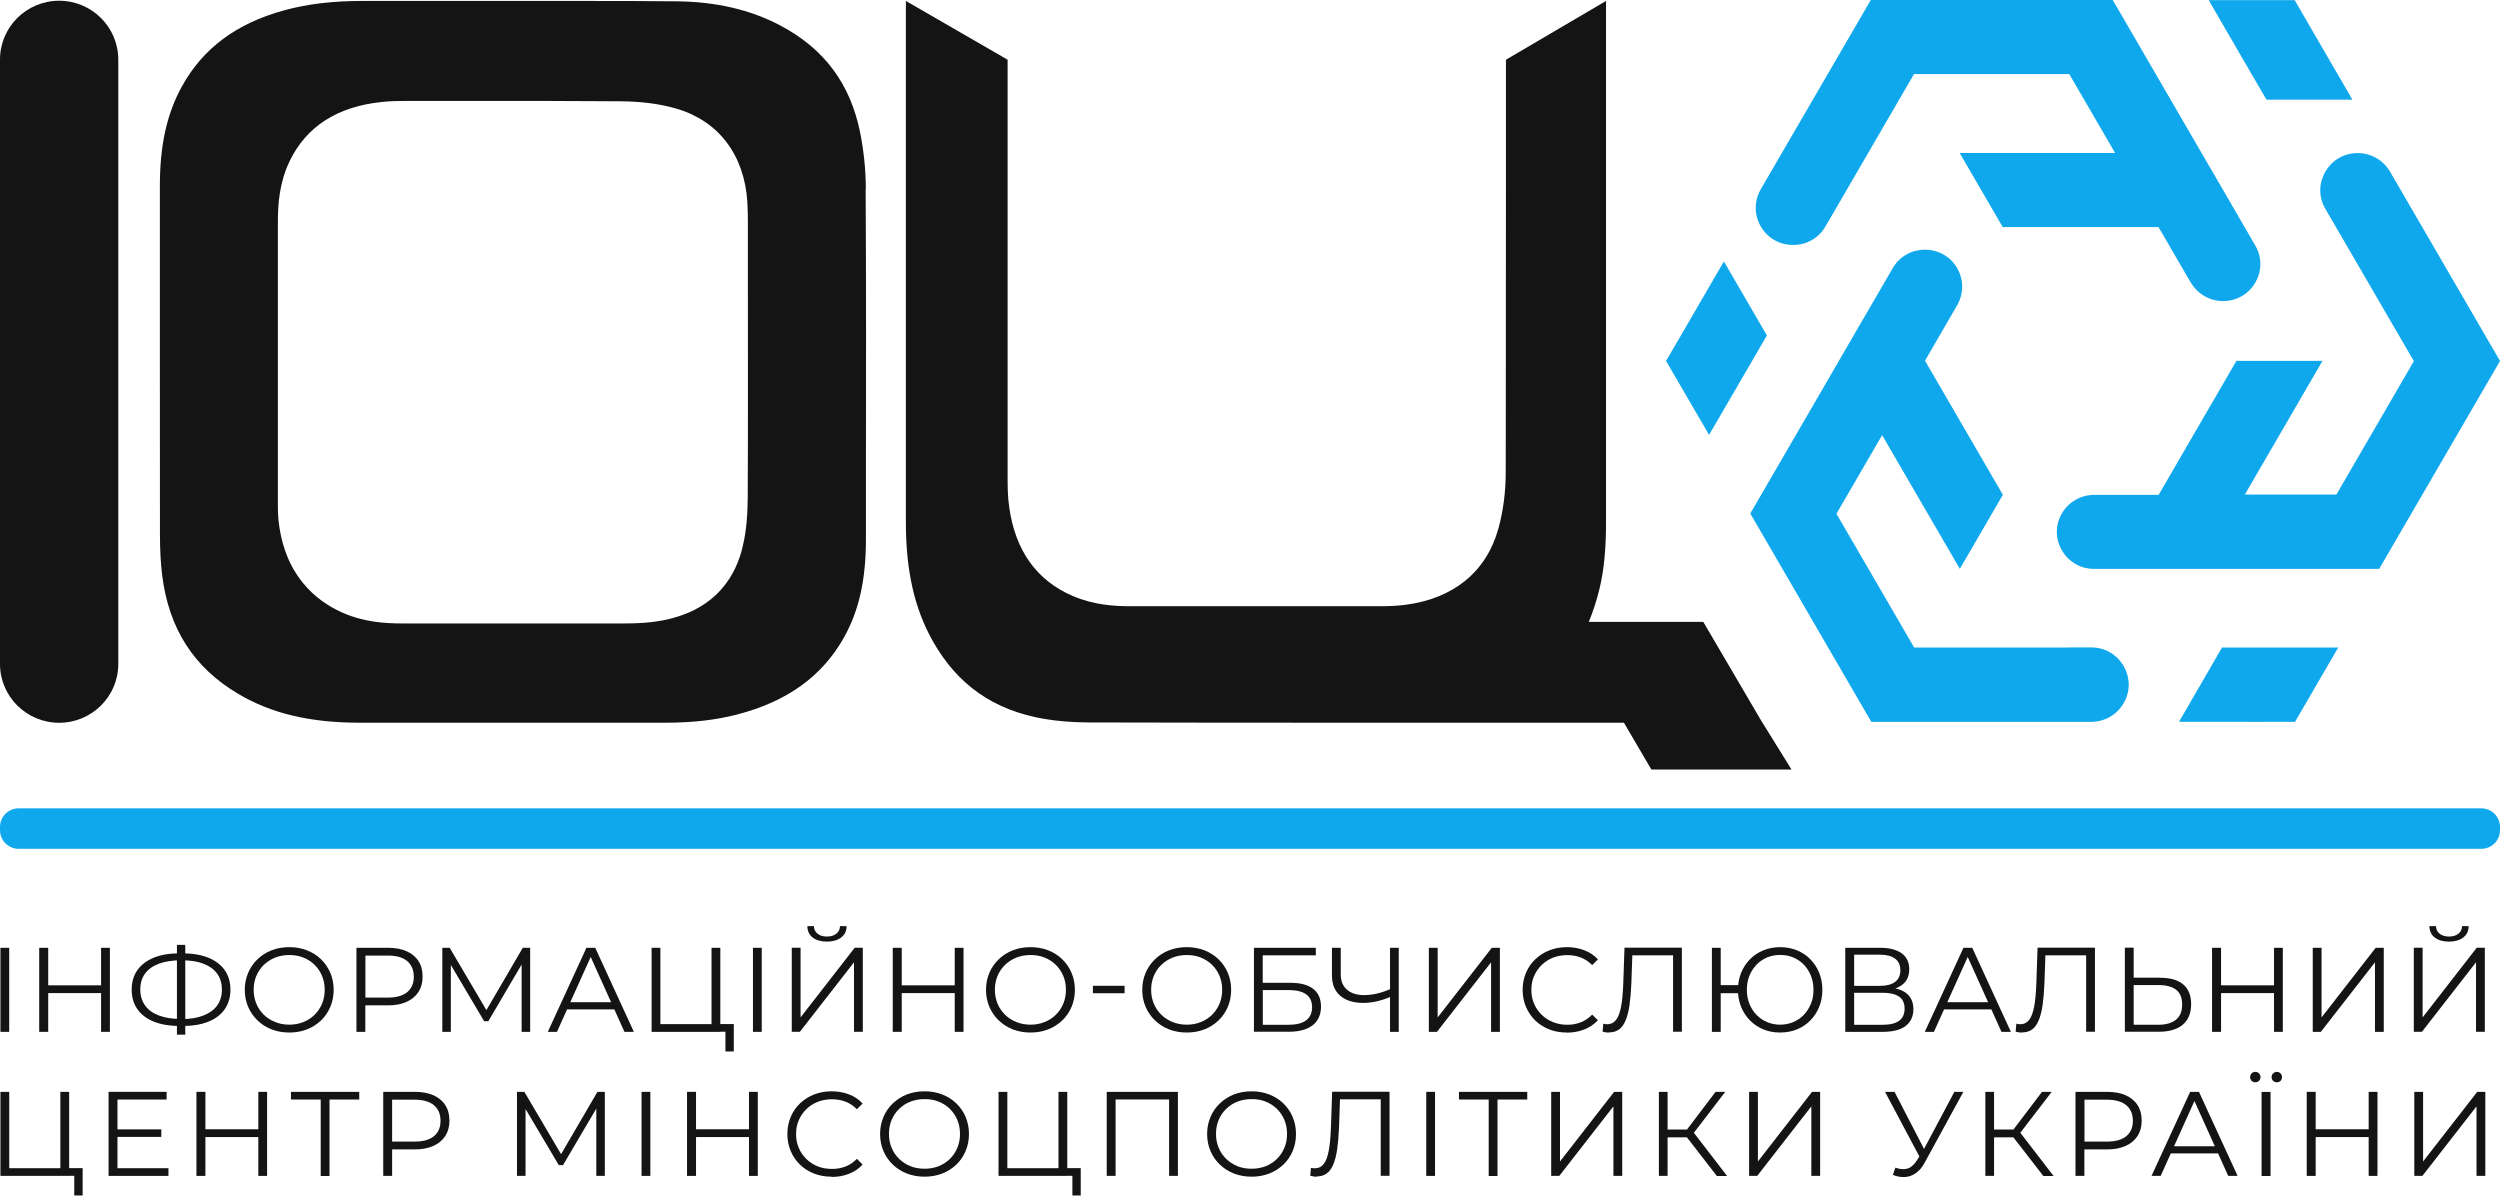 <svg xmlns="http://www.w3.org/2000/svg" width="92" height="44" viewBox="0 0 92 44" fill="none"><g clip-path="url(#clip0_1536_19254)"><path d="M2.177 0.027C0.975 0.027 0 0.996 0 2.19V24.435C0 25.629 0.975 26.598 2.177 26.598C3.378 26.598 4.353 25.629 4.353 24.435V2.19C4.35 0.996 3.378 0.027 2.177 0.027Z" fill="#141414"></path><path d="M31.863 6.952C31.859 6.247 31.788 5.552 31.655 4.886C31.293 3.083 30.331 1.789 28.711 0.936C27.603 0.354 26.35 0.061 24.879 0.048C23.875 0.038 22.79 0.035 21.465 0.035C20.963 0.035 20.465 0.035 19.963 0.035H16.656C15.551 0.035 14.447 0.035 13.342 0.035H13.323C12.238 0.035 11.295 0.148 10.447 0.383C8.691 0.866 7.463 1.783 6.693 3.183C6.139 4.187 5.883 5.349 5.883 6.84C5.883 8.719 5.883 10.599 5.883 12.479C5.883 14.851 5.883 17.22 5.886 19.592C5.886 20.236 5.912 20.722 5.967 21.166C6.213 23.13 7.123 24.555 8.749 25.524C9.974 26.255 11.402 26.596 13.248 26.596C15.02 26.596 17.984 26.596 19.956 26.596H22.939H24.468C25.466 26.596 26.324 26.5 27.101 26.3C28.96 25.824 30.259 24.89 31.066 23.445C31.61 22.47 31.866 21.33 31.866 19.856V17.642C31.872 14.136 31.876 10.512 31.856 6.952H31.863ZM27.513 18.421C27.509 19.132 27.435 19.74 27.289 20.278C27.001 21.33 26.188 22.64 23.96 22.895C23.6 22.936 23.253 22.943 22.933 22.943C22.01 22.943 21.09 22.943 20.17 22.943H17.75C16.766 22.943 15.784 22.943 14.8 22.943C14.184 22.943 13.387 22.898 12.584 22.537C11.622 22.106 10.437 21.156 10.242 19.074C10.226 18.887 10.226 18.713 10.226 18.559V18.466V15.453C10.226 13.023 10.226 10.593 10.226 8.159C10.226 7.538 10.275 6.72 10.664 5.919C11.276 4.654 12.416 3.923 14.045 3.753C14.375 3.717 14.696 3.714 14.968 3.714H17.313C17.702 3.714 18.985 3.714 19.963 3.714C20.967 3.717 21.893 3.721 22.781 3.727C23.594 3.73 24.287 3.82 24.902 4.001C26.447 4.454 27.396 5.707 27.503 7.441C27.519 7.725 27.522 8.005 27.522 8.246V10.441C27.522 13.058 27.529 15.765 27.516 18.427L27.513 18.421Z" fill="#141414"></path><path d="M65.927 28.318L64.79 26.483L62.681 22.885H58.467C58.629 22.499 58.762 22.083 58.869 21.636C59.031 20.95 59.102 20.197 59.102 19.19V19.177C59.102 18.907 59.102 17.23 59.102 16.969C59.102 16.898 59.102 16.467 59.102 15.952C59.102 14.986 59.102 9.366 59.102 9.073V8.03C59.102 5.34 59.102 2.726 59.102 0.035L55.419 2.198V6.418C55.419 7.899 55.413 13.718 55.413 15.672C55.413 16.245 55.413 16.821 55.41 17.394C55.41 18.121 55.316 18.82 55.138 19.46C54.7 21.041 53.486 22.032 51.714 22.257C51.442 22.293 51.15 22.309 50.8 22.309C49.958 22.309 49.116 22.309 48.271 22.309C47.273 22.309 45.106 22.309 44.75 22.309H41.602C41.022 22.309 40.254 22.267 39.477 21.932C38.149 21.362 37.362 20.262 37.139 18.665C37.083 18.276 37.08 17.896 37.08 17.539C37.08 16.608 37.08 15.681 37.08 14.751C37.08 13.148 37.08 8.207 37.08 6.92V2.198L33.336 0.035V9.975V14.812V19.212C33.336 21.002 33.65 22.392 34.327 23.593C35.234 25.202 36.572 26.139 38.421 26.454C38.923 26.541 39.477 26.583 40.07 26.586C42.046 26.593 46.749 26.596 48.718 26.596C49.579 26.596 50.438 26.596 51.299 26.596H59.76L60.77 28.318H65.927Z" fill="#141414"></path><path d="M0.016 37.972V34.879H0.339V37.972H0.016Z" fill="#141414"></path><path d="M1.774 37.972H1.443V34.879H1.774V37.972ZM3.753 36.546H1.738V36.26H3.753V36.546ZM3.72 34.879H4.044V37.972H3.72V34.879Z" fill="#141414"></path><path d="M6.621 37.757C6.251 37.757 5.934 37.705 5.668 37.599C5.406 37.496 5.202 37.342 5.059 37.142C4.917 36.943 4.846 36.701 4.846 36.418C4.846 36.135 4.917 35.893 5.059 35.697C5.202 35.497 5.406 35.346 5.668 35.239C5.931 35.133 6.248 35.082 6.621 35.082H6.702C7.074 35.082 7.395 35.136 7.657 35.239C7.92 35.346 8.124 35.497 8.266 35.697C8.409 35.896 8.48 36.138 8.48 36.418C8.48 36.698 8.409 36.943 8.269 37.142C8.127 37.342 7.926 37.496 7.664 37.599C7.398 37.705 7.084 37.757 6.718 37.757H6.624H6.621ZM6.656 37.503H6.689C7 37.503 7.265 37.458 7.485 37.371C7.706 37.284 7.874 37.165 7.991 37.004C8.107 36.843 8.166 36.646 8.166 36.418C8.166 36.189 8.107 35.99 7.991 35.829C7.874 35.671 7.706 35.549 7.489 35.465C7.272 35.381 7.006 35.339 6.698 35.339H6.66C6.345 35.339 6.077 35.381 5.853 35.462C5.63 35.545 5.461 35.664 5.341 35.825C5.221 35.986 5.163 36.183 5.163 36.414C5.163 36.646 5.225 36.849 5.345 37.01C5.464 37.171 5.636 37.293 5.859 37.374C6.083 37.458 6.349 37.496 6.656 37.496V37.503ZM6.511 38.076V34.77H6.818V38.076H6.511Z" fill="#141414"></path><path d="M10.647 37.997C10.414 37.997 10.197 37.959 9.996 37.882C9.795 37.804 9.623 37.692 9.474 37.55C9.328 37.408 9.212 37.241 9.131 37.051C9.05 36.861 9.008 36.652 9.008 36.426C9.008 36.201 9.05 35.992 9.131 35.802C9.212 35.612 9.325 35.445 9.474 35.303C9.62 35.161 9.795 35.049 9.992 34.971C10.19 34.894 10.41 34.855 10.647 34.855C10.883 34.855 11.097 34.894 11.294 34.971C11.492 35.049 11.667 35.158 11.813 35.3C11.959 35.441 12.075 35.609 12.156 35.799C12.237 35.989 12.279 36.201 12.279 36.426C12.279 36.652 12.237 36.864 12.156 37.054C12.075 37.244 11.962 37.411 11.813 37.553C11.664 37.695 11.492 37.804 11.294 37.882C11.097 37.959 10.88 37.997 10.647 37.997ZM10.647 37.708C10.835 37.708 11.006 37.675 11.165 37.611C11.324 37.547 11.463 37.457 11.58 37.341C11.696 37.225 11.787 37.09 11.852 36.935C11.916 36.781 11.949 36.61 11.949 36.423C11.949 36.236 11.916 36.069 11.852 35.915C11.787 35.76 11.696 35.625 11.58 35.509C11.463 35.393 11.324 35.303 11.165 35.239C11.006 35.174 10.835 35.145 10.647 35.145C10.459 35.145 10.287 35.177 10.125 35.239C9.967 35.303 9.827 35.393 9.707 35.509C9.588 35.625 9.497 35.76 9.432 35.915C9.367 36.069 9.335 36.24 9.335 36.423C9.335 36.607 9.367 36.774 9.432 36.932C9.497 37.09 9.591 37.225 9.707 37.341C9.824 37.457 9.967 37.547 10.125 37.611C10.284 37.675 10.459 37.708 10.647 37.708Z" fill="#141414"></path><path d="M13.117 37.972V34.879H14.283C14.545 34.879 14.772 34.921 14.963 35.005C15.151 35.088 15.3 35.211 15.4 35.368C15.504 35.526 15.552 35.716 15.552 35.941C15.552 36.167 15.5 36.347 15.4 36.505C15.296 36.662 15.151 36.785 14.963 36.868C14.772 36.955 14.545 36.997 14.283 36.997H13.298L13.444 36.843V37.972H13.113H13.117ZM13.447 36.868L13.301 36.711H14.276C14.587 36.711 14.823 36.643 14.985 36.511C15.147 36.376 15.228 36.189 15.228 35.944C15.228 35.7 15.147 35.507 14.985 35.368C14.823 35.23 14.587 35.165 14.276 35.165H13.301L13.447 35.011V36.872V36.868Z" fill="#141414"></path><path d="M16.277 37.972V34.879H16.549L17.971 37.293H17.829L19.238 34.879H19.51V37.972H19.196V35.368H19.27L17.971 37.58H17.816L16.507 35.368H16.591V37.972H16.277Z" fill="#141414"></path><path d="M20.159 37.972L21.581 34.879H21.905L23.326 37.972H22.98L21.671 35.069H21.804L20.496 37.972H20.152H20.159ZM20.719 37.145L20.816 36.881H22.627L22.724 37.145H20.719Z" fill="#141414"></path><path d="M23.979 37.972V34.879H24.302V37.689H26.184V34.879H26.508V37.972H23.979ZM26.696 38.697V37.882L26.78 37.969H26.184V37.686H27.004V38.694H26.696V38.697Z" fill="#141414"></path><path d="M27.709 37.972V34.879H28.032V37.972H27.709Z" fill="#141414"></path><path d="M29.137 37.971V34.877H29.461V37.44L31.453 34.877H31.751V37.971H31.427V35.412L29.435 37.971H29.137ZM30.436 34.652C30.212 34.652 30.037 34.6 29.908 34.501C29.778 34.401 29.713 34.259 29.71 34.082H29.953C29.953 34.201 30.002 34.291 30.089 34.362C30.176 34.43 30.29 34.465 30.432 34.465C30.575 34.465 30.688 34.43 30.776 34.362C30.863 34.294 30.908 34.201 30.912 34.082H31.155C31.155 34.262 31.087 34.401 30.954 34.501C30.824 34.6 30.649 34.652 30.429 34.652H30.436Z" fill="#141414"></path><path d="M33.184 37.972H32.853V34.879H33.184V37.972ZM35.163 36.546H33.148V36.26H35.163V36.546ZM35.134 34.879H35.458V37.972H35.134V34.879Z" fill="#141414"></path><path d="M37.924 37.997C37.691 37.997 37.474 37.959 37.273 37.882C37.072 37.804 36.901 37.692 36.752 37.55C36.606 37.408 36.489 37.241 36.408 37.051C36.327 36.861 36.285 36.652 36.285 36.426C36.285 36.201 36.327 35.992 36.408 35.802C36.489 35.612 36.603 35.445 36.752 35.303C36.897 35.161 37.072 35.049 37.27 34.971C37.467 34.894 37.688 34.855 37.924 34.855C38.16 34.855 38.374 34.894 38.572 34.971C38.77 35.049 38.944 35.158 39.09 35.3C39.236 35.441 39.352 35.609 39.433 35.799C39.514 35.989 39.556 36.201 39.556 36.426C39.556 36.652 39.514 36.864 39.433 37.054C39.352 37.244 39.239 37.411 39.09 37.553C38.941 37.695 38.77 37.804 38.572 37.882C38.374 37.959 38.157 37.997 37.924 37.997ZM37.924 37.708C38.112 37.708 38.284 37.675 38.442 37.611C38.601 37.547 38.74 37.457 38.857 37.341C38.974 37.225 39.064 37.09 39.129 36.935C39.194 36.781 39.226 36.61 39.226 36.423C39.226 36.236 39.194 36.069 39.129 35.915C39.064 35.76 38.974 35.625 38.857 35.509C38.74 35.393 38.601 35.303 38.442 35.239C38.284 35.174 38.112 35.145 37.924 35.145C37.736 35.145 37.565 35.177 37.403 35.239C37.244 35.303 37.105 35.393 36.985 35.509C36.865 35.625 36.774 35.76 36.709 35.915C36.645 36.069 36.612 36.24 36.612 36.423C36.612 36.607 36.645 36.774 36.709 36.932C36.774 37.09 36.868 37.225 36.985 37.341C37.101 37.457 37.244 37.547 37.403 37.611C37.561 37.675 37.736 37.708 37.924 37.708Z" fill="#141414"></path><path d="M40.219 36.551V36.277H41.385V36.551H40.219Z" fill="#141414"></path><path d="M43.674 37.997C43.441 37.997 43.224 37.959 43.023 37.882C42.822 37.804 42.651 37.692 42.502 37.55C42.356 37.408 42.239 37.241 42.158 37.051C42.077 36.861 42.035 36.652 42.035 36.426C42.035 36.201 42.077 35.992 42.158 35.802C42.239 35.612 42.353 35.445 42.502 35.303C42.647 35.161 42.822 35.049 43.02 34.971C43.217 34.894 43.438 34.855 43.674 34.855C43.91 34.855 44.124 34.894 44.322 34.971C44.52 35.049 44.694 35.158 44.84 35.3C44.986 35.441 45.102 35.609 45.183 35.799C45.264 35.989 45.306 36.201 45.306 36.426C45.306 36.652 45.264 36.864 45.183 37.054C45.102 37.244 44.989 37.411 44.84 37.553C44.691 37.695 44.52 37.804 44.322 37.882C44.124 37.959 43.907 37.997 43.674 37.997ZM43.674 37.708C43.862 37.708 44.034 37.675 44.192 37.611C44.351 37.547 44.49 37.457 44.607 37.341C44.724 37.225 44.814 37.09 44.879 36.935C44.944 36.781 44.976 36.61 44.976 36.423C44.976 36.236 44.944 36.069 44.879 35.915C44.814 35.76 44.724 35.625 44.607 35.509C44.49 35.393 44.351 35.303 44.192 35.239C44.034 35.174 43.862 35.145 43.674 35.145C43.486 35.145 43.315 35.177 43.153 35.239C42.994 35.303 42.855 35.393 42.735 35.509C42.615 35.625 42.524 35.76 42.459 35.915C42.395 36.069 42.362 36.24 42.362 36.423C42.362 36.607 42.395 36.774 42.459 36.932C42.524 37.09 42.618 37.225 42.735 37.341C42.851 37.457 42.994 37.547 43.153 37.611C43.311 37.675 43.486 37.708 43.674 37.708Z" fill="#141414"></path><path d="M46.145 37.972V34.879H48.422V35.156H46.468V36.167H47.486C47.852 36.167 48.133 36.241 48.324 36.389C48.516 36.537 48.613 36.756 48.613 37.045C48.613 37.335 48.509 37.57 48.305 37.731C48.098 37.889 47.803 37.969 47.417 37.969H46.145V37.972ZM46.472 37.712H47.414C47.703 37.712 47.919 37.657 48.065 37.548C48.211 37.438 48.285 37.277 48.285 37.065C48.285 36.643 47.994 36.434 47.414 36.434H46.472V37.715V37.712Z" fill="#141414"></path><path d="M51.212 36.666C51.033 36.746 50.855 36.804 50.681 36.846C50.506 36.888 50.334 36.907 50.172 36.907C49.806 36.907 49.524 36.82 49.32 36.643C49.116 36.469 49.016 36.218 49.016 35.899V34.879H49.34V35.864C49.34 36.102 49.417 36.289 49.569 36.421C49.722 36.553 49.932 36.62 50.204 36.62C50.366 36.62 50.532 36.598 50.703 36.556C50.875 36.514 51.047 36.453 51.215 36.373V36.666H51.212ZM51.153 37.972V34.879H51.474V37.972H51.153Z" fill="#141414"></path><path d="M52.582 37.972V34.879H52.906V37.441L54.898 34.879H55.196V37.972H54.872V35.413L52.88 37.972H52.582Z" fill="#141414"></path><path d="M57.659 37.997C57.426 37.997 57.209 37.959 57.011 37.882C56.814 37.804 56.642 37.695 56.496 37.553C56.351 37.411 56.237 37.244 56.156 37.054C56.075 36.864 56.033 36.652 56.033 36.426C56.033 36.201 56.075 35.992 56.156 35.799C56.237 35.605 56.351 35.441 56.5 35.3C56.649 35.158 56.82 35.049 57.018 34.971C57.215 34.894 57.432 34.855 57.666 34.855C57.899 34.855 58.103 34.894 58.3 34.968C58.498 35.042 58.666 35.155 58.803 35.306L58.592 35.515C58.466 35.387 58.323 35.293 58.171 35.235C58.016 35.177 57.85 35.148 57.672 35.148C57.494 35.148 57.313 35.181 57.151 35.242C56.992 35.306 56.853 35.396 56.733 35.512C56.613 35.628 56.522 35.763 56.454 35.918C56.386 36.072 56.354 36.243 56.354 36.426C56.354 36.61 56.386 36.784 56.454 36.938C56.522 37.093 56.613 37.228 56.733 37.344C56.853 37.46 56.992 37.55 57.151 37.614C57.313 37.679 57.484 37.711 57.672 37.711C57.86 37.711 58.016 37.682 58.171 37.621C58.326 37.563 58.466 37.466 58.592 37.337L58.803 37.544C58.666 37.695 58.498 37.807 58.3 37.885C58.103 37.962 57.889 38.001 57.659 38.001V37.997Z" fill="#141414"></path><path d="M59.224 37.998C59.182 37.998 59.143 37.998 59.104 37.991C59.065 37.988 59.023 37.978 58.975 37.965L59.001 37.672C59.052 37.685 59.101 37.692 59.146 37.692C59.279 37.692 59.386 37.64 59.47 37.534C59.551 37.431 59.613 37.267 59.655 37.048C59.697 36.829 59.723 36.546 59.736 36.201L59.781 34.875H61.893V37.969H61.569V35.068L61.653 35.155H59.992L60.073 35.062L60.034 36.188C60.021 36.498 59.998 36.765 59.966 36.99C59.933 37.215 59.885 37.402 59.823 37.55C59.762 37.698 59.681 37.811 59.584 37.882C59.486 37.953 59.367 37.991 59.227 37.991L59.224 37.998Z" fill="#141414"></path><path d="M62.998 37.972V34.878H63.322V36.253H64.129V36.549H63.322V37.972H62.998ZM65.508 37.997C65.285 37.997 65.081 37.959 64.893 37.882C64.705 37.804 64.54 37.695 64.4 37.553C64.261 37.411 64.151 37.244 64.073 37.054C63.996 36.864 63.957 36.652 63.957 36.426C63.957 36.201 63.996 35.992 64.073 35.799C64.151 35.609 64.261 35.441 64.4 35.3C64.54 35.158 64.705 35.049 64.893 34.971C65.081 34.894 65.288 34.855 65.508 34.855C65.728 34.855 65.936 34.894 66.127 34.971C66.318 35.049 66.48 35.158 66.619 35.3C66.758 35.441 66.869 35.609 66.946 35.799C67.024 35.989 67.063 36.201 67.063 36.426C67.063 36.652 67.024 36.864 66.946 37.054C66.869 37.244 66.758 37.411 66.619 37.553C66.48 37.695 66.315 37.804 66.127 37.882C65.939 37.959 65.732 37.997 65.508 37.997ZM65.508 37.708C65.683 37.708 65.845 37.675 65.994 37.611C66.143 37.547 66.273 37.46 66.383 37.344C66.493 37.228 66.577 37.093 66.642 36.938C66.707 36.784 66.736 36.613 66.736 36.423C66.736 36.233 66.703 36.063 66.642 35.908C66.58 35.754 66.493 35.618 66.383 35.502C66.273 35.387 66.143 35.3 65.994 35.235C65.845 35.171 65.683 35.142 65.508 35.142C65.333 35.142 65.175 35.174 65.026 35.235C64.877 35.3 64.747 35.387 64.637 35.502C64.527 35.618 64.443 35.754 64.378 35.908C64.316 36.063 64.284 36.233 64.284 36.423C64.284 36.613 64.316 36.784 64.378 36.938C64.439 37.093 64.527 37.228 64.637 37.344C64.747 37.46 64.877 37.547 65.026 37.611C65.175 37.675 65.337 37.708 65.508 37.708Z" fill="#141414"></path><path d="M67.906 37.972V34.879H69.201C69.531 34.879 69.787 34.947 69.978 35.078C70.166 35.214 70.26 35.41 70.26 35.668C70.26 35.925 70.17 36.118 69.988 36.25C69.807 36.382 69.57 36.447 69.276 36.447L69.35 36.337C69.697 36.337 69.962 36.405 70.141 36.54C70.319 36.675 70.413 36.875 70.413 37.136C70.413 37.396 70.319 37.605 70.131 37.754C69.943 37.898 69.661 37.972 69.282 37.972H67.902H67.906ZM68.233 36.279H69.185C69.425 36.279 69.609 36.231 69.739 36.134C69.868 36.038 69.933 35.896 69.933 35.706C69.933 35.516 69.868 35.375 69.739 35.278C69.609 35.181 69.425 35.133 69.185 35.133H68.233V36.273V36.279ZM68.233 37.712H69.285C69.551 37.712 69.749 37.663 69.885 37.567C70.021 37.47 70.089 37.319 70.089 37.116C70.089 36.913 70.021 36.769 69.885 36.675C69.749 36.582 69.548 36.534 69.285 36.534H68.233V37.715V37.712Z" fill="#141414"></path><path d="M70.833 37.972L72.255 34.879H72.579L74 37.972H73.654L72.345 35.069H72.478L71.169 37.972H70.826H70.833ZM71.393 37.145L71.49 36.881H73.301L73.398 37.145H71.393Z" fill="#141414"></path><path d="M74.425 37.998C74.383 37.998 74.344 37.998 74.305 37.991C74.266 37.988 74.224 37.978 74.176 37.965L74.202 37.672C74.254 37.685 74.302 37.692 74.347 37.692C74.48 37.692 74.587 37.64 74.671 37.534C74.752 37.431 74.814 37.267 74.856 37.048C74.898 36.829 74.924 36.546 74.937 36.201L74.982 34.875H77.094V37.969H76.77V35.068L76.854 35.155H75.193L75.274 35.062L75.235 36.188C75.222 36.498 75.199 36.765 75.167 36.99C75.135 37.215 75.086 37.402 75.024 37.55C74.963 37.698 74.882 37.811 74.785 37.882C74.688 37.953 74.568 37.991 74.428 37.991L74.425 37.998Z" fill="#141414"></path><path d="M79.501 35.982C79.87 35.982 80.148 36.063 80.343 36.227C80.537 36.391 80.634 36.633 80.634 36.955C80.634 37.276 80.531 37.541 80.323 37.711C80.116 37.885 79.818 37.969 79.433 37.969H78.195V34.875H78.519V35.979H79.497L79.501 35.982ZM79.423 37.711C79.711 37.711 79.928 37.647 80.08 37.521C80.233 37.396 80.304 37.209 80.304 36.964C80.304 36.72 80.229 36.539 80.08 36.423C79.931 36.307 79.714 36.25 79.423 36.25H78.519V37.711H79.423Z" fill="#141414"></path><path d="M81.735 37.972H81.404V34.879H81.735V37.972ZM83.714 36.546H81.699V36.26H83.714V36.546ZM83.684 34.879H84.008V37.972H83.684V34.879Z" fill="#141414"></path><path d="M85.109 37.972V34.879H85.433V37.441L87.425 34.879H87.723V37.972H87.399V35.413L85.407 37.972H85.109Z" fill="#141414"></path><path d="M88.828 37.971V34.877H89.152V37.44L91.144 34.877H91.442V37.971H91.118V35.412L89.126 37.971H88.828ZM90.127 34.652C89.903 34.652 89.729 34.6 89.599 34.501C89.469 34.401 89.405 34.259 89.401 34.082H89.644C89.644 34.201 89.693 34.291 89.78 34.362C89.868 34.43 89.981 34.465 90.124 34.465C90.266 34.465 90.38 34.43 90.467 34.362C90.555 34.294 90.6 34.201 90.603 34.082H90.846C90.846 34.262 90.778 34.401 90.645 34.501C90.516 34.6 90.341 34.652 90.121 34.652H90.127Z" fill="#141414"></path><path d="M0.016 43.273V40.18H0.34V42.99H2.221V40.18H2.545V43.273H0.016ZM2.733 43.998V43.183L2.817 43.27H2.221V42.987H3.041V43.994H2.733V43.998Z" fill="#141414"></path><path d="M4.326 42.99H6.199V43.273H3.996V40.18H6.131V40.463H4.323V42.99H4.326ZM4.291 41.561H5.936V41.838H4.291V41.561Z" fill="#141414"></path><path d="M7.559 43.273H7.229V40.18H7.559V43.273ZM9.538 41.844H7.523V41.557H9.538V41.844ZM9.506 40.18H9.829V43.273H9.506V40.18Z" fill="#141414"></path><path d="M11.802 43.276V40.376L11.889 40.463H10.707V40.18H13.22V40.463H12.041L12.126 40.376V43.276H11.802Z" fill="#141414"></path><path d="M14.103 43.273V40.18H15.269C15.531 40.18 15.758 40.221 15.949 40.305C16.137 40.389 16.286 40.511 16.386 40.669C16.49 40.827 16.539 41.017 16.539 41.242C16.539 41.467 16.487 41.648 16.386 41.805C16.283 41.963 16.137 42.085 15.949 42.169C15.758 42.256 15.531 42.298 15.269 42.298H14.284L14.43 42.143V43.273H14.1H14.103ZM14.43 42.169L14.284 42.011H15.259C15.57 42.011 15.807 41.944 15.969 41.812C16.131 41.677 16.211 41.49 16.211 41.245C16.211 41.001 16.131 40.807 15.969 40.672C15.807 40.537 15.57 40.469 15.259 40.469H14.284L14.43 40.315V42.176V42.169Z" fill="#141414"></path><path d="M19.025 43.273V40.18H19.297L20.719 42.594H20.577L21.986 40.18H22.258V43.273H21.944V40.669H22.018L20.719 42.877H20.564L19.255 40.669H19.34V43.273H19.025Z" fill="#141414"></path><path d="M23.609 43.273V40.18H23.933V43.273H23.609Z" fill="#141414"></path><path d="M25.614 43.273H25.283V40.18H25.614V43.273ZM27.593 41.844H25.578V41.557H27.593V41.844ZM27.563 40.18H27.887V43.273H27.563V40.18Z" fill="#141414"></path><path d="M30.601 43.302C30.367 43.302 30.15 43.263 29.953 43.186C29.755 43.109 29.584 42.999 29.438 42.858C29.292 42.716 29.179 42.549 29.098 42.359C29.017 42.169 28.975 41.96 28.975 41.731C28.975 41.503 29.017 41.297 29.098 41.103C29.179 40.913 29.292 40.746 29.441 40.604C29.59 40.463 29.762 40.353 29.959 40.276C30.157 40.199 30.374 40.16 30.607 40.16C30.84 40.16 31.044 40.199 31.242 40.273C31.439 40.347 31.608 40.459 31.744 40.611L31.533 40.82C31.407 40.691 31.265 40.598 31.112 40.54C30.96 40.482 30.792 40.453 30.613 40.453C30.435 40.453 30.254 40.485 30.092 40.547C29.933 40.611 29.794 40.701 29.674 40.817C29.554 40.933 29.464 41.068 29.396 41.222C29.328 41.377 29.295 41.548 29.295 41.734C29.295 41.921 29.328 42.092 29.396 42.246C29.464 42.401 29.554 42.536 29.674 42.652C29.794 42.768 29.933 42.858 30.092 42.922C30.254 42.987 30.426 43.016 30.613 43.016C30.801 43.016 30.957 42.987 31.112 42.929C31.268 42.871 31.407 42.774 31.533 42.645L31.744 42.855C31.608 43.006 31.439 43.119 31.242 43.196C31.044 43.273 30.831 43.312 30.601 43.312V43.302Z" fill="#141414"></path><path d="M34.026 43.302C33.792 43.302 33.575 43.263 33.375 43.186C33.174 43.109 33.002 42.996 32.853 42.855C32.707 42.713 32.591 42.546 32.51 42.356C32.429 42.166 32.387 41.956 32.387 41.731C32.387 41.506 32.429 41.297 32.51 41.107C32.591 40.917 32.704 40.749 32.853 40.608C33.002 40.466 33.174 40.353 33.371 40.276C33.569 40.199 33.789 40.16 34.026 40.16C34.262 40.16 34.476 40.199 34.673 40.276C34.871 40.353 35.046 40.463 35.192 40.604C35.337 40.746 35.454 40.913 35.535 41.103C35.616 41.297 35.658 41.506 35.658 41.731C35.658 41.956 35.616 42.166 35.535 42.359C35.454 42.552 35.341 42.716 35.192 42.858C35.043 42.999 34.871 43.109 34.673 43.186C34.476 43.263 34.259 43.302 34.026 43.302ZM34.026 43.009C34.214 43.009 34.385 42.977 34.544 42.916C34.703 42.851 34.842 42.761 34.959 42.645C35.075 42.529 35.166 42.394 35.23 42.24C35.295 42.085 35.328 41.915 35.328 41.728C35.328 41.541 35.295 41.371 35.23 41.216C35.166 41.062 35.075 40.926 34.959 40.81C34.842 40.694 34.703 40.604 34.544 40.54C34.385 40.476 34.214 40.447 34.026 40.447C33.838 40.447 33.666 40.479 33.504 40.54C33.342 40.601 33.206 40.694 33.086 40.81C32.967 40.926 32.876 41.062 32.811 41.216C32.746 41.371 32.714 41.541 32.714 41.728C32.714 41.915 32.746 42.079 32.811 42.236C32.876 42.394 32.97 42.529 33.086 42.645C33.206 42.761 33.346 42.851 33.504 42.916C33.663 42.98 33.838 43.009 34.026 43.009Z" fill="#141414"></path><path d="M36.746 43.273V40.18H37.07V42.99H38.952V40.18H39.276V43.273H36.746ZM39.464 43.998V43.183L39.548 43.27H38.952V42.987H39.771V43.994H39.464V43.998Z" fill="#141414"></path><path d="M40.727 43.273V40.18H43.347V43.273H43.023V40.373L43.107 40.46H40.969L41.054 40.373V43.273H40.73H40.727Z" fill="#141414"></path><path d="M46.061 43.302C45.828 43.302 45.611 43.263 45.41 43.186C45.209 43.109 45.037 42.996 44.888 42.855C44.742 42.713 44.626 42.546 44.545 42.356C44.464 42.166 44.422 41.956 44.422 41.731C44.422 41.506 44.464 41.297 44.545 41.107C44.626 40.917 44.739 40.749 44.888 40.608C45.037 40.466 45.209 40.353 45.407 40.276C45.604 40.199 45.824 40.16 46.061 40.16C46.297 40.16 46.511 40.199 46.709 40.276C46.906 40.353 47.081 40.463 47.227 40.604C47.373 40.746 47.489 40.913 47.57 41.103C47.651 41.297 47.693 41.506 47.693 41.731C47.693 41.956 47.651 42.166 47.57 42.359C47.489 42.552 47.376 42.716 47.227 42.858C47.078 42.999 46.906 43.109 46.709 43.186C46.511 43.263 46.294 43.302 46.061 43.302ZM46.061 43.009C46.249 43.009 46.42 42.977 46.579 42.916C46.738 42.851 46.877 42.761 46.994 42.645C47.11 42.529 47.201 42.394 47.266 42.24C47.331 42.085 47.363 41.915 47.363 41.728C47.363 41.541 47.331 41.371 47.266 41.216C47.201 41.062 47.11 40.926 46.994 40.81C46.877 40.694 46.738 40.604 46.579 40.54C46.42 40.476 46.249 40.447 46.061 40.447C45.873 40.447 45.701 40.479 45.539 40.54C45.377 40.601 45.241 40.694 45.121 40.81C45.002 40.926 44.911 41.062 44.846 41.216C44.781 41.371 44.749 41.541 44.749 41.728C44.749 41.915 44.781 42.079 44.846 42.236C44.911 42.394 45.005 42.529 45.121 42.645C45.241 42.761 45.381 42.851 45.539 42.916C45.698 42.98 45.873 43.009 46.061 43.009Z" fill="#141414"></path><path d="M48.466 43.302C48.424 43.302 48.385 43.302 48.346 43.295C48.307 43.289 48.265 43.282 48.217 43.269L48.243 42.977C48.294 42.989 48.343 42.993 48.389 42.993C48.521 42.993 48.628 42.941 48.712 42.835C48.797 42.729 48.855 42.568 48.897 42.349C48.939 42.13 48.965 41.846 48.978 41.502L49.023 40.176H51.135V43.269H50.811V40.369L50.895 40.456H49.234L49.315 40.362L49.276 41.489C49.263 41.798 49.24 42.065 49.208 42.291C49.175 42.516 49.127 42.703 49.065 42.851C49.004 42.999 48.923 43.112 48.826 43.182C48.729 43.253 48.609 43.292 48.469 43.292L48.466 43.302Z" fill="#141414"></path><path d="M52.486 43.273V40.18H52.809V43.273H52.486Z" fill="#141414"></path><path d="M54.784 43.276V40.376L54.872 40.463H53.69V40.18H56.203V40.463H55.024L55.108 40.376V43.276H54.784Z" fill="#141414"></path><path d="M57.084 43.273V40.18H57.408V42.742L59.4 40.18H59.698V43.273H59.374V40.714L57.382 43.273H57.084Z" fill="#141414"></path><path d="M61.047 43.273V40.18H61.367V43.273H61.047ZM61.27 41.854V41.567H62.245V41.854H61.27ZM62.275 41.76L61.973 41.709L63.133 40.18H63.489L62.275 41.764V41.76ZM63.178 43.273L61.983 41.731L62.248 41.574L63.557 43.276H63.178V43.273Z" fill="#141414"></path><path d="M64.367 43.273V40.18H64.691V42.742L66.683 40.18H66.981V43.273H66.657V40.714L64.665 43.273H64.367Z" fill="#141414"></path><path d="M70.717 42.716L69.369 40.18H69.719L70.891 42.446L70.713 42.716H70.717ZM69.748 42.968C69.9 43.025 70.043 43.041 70.176 43.009C70.308 42.977 70.431 42.874 70.545 42.697L70.697 42.459L70.73 42.42L71.921 40.18H72.252L70.836 42.771C70.743 42.951 70.629 43.083 70.499 43.173C70.37 43.264 70.234 43.309 70.091 43.315C69.949 43.322 69.803 43.296 69.657 43.235L69.751 42.971L69.748 42.968Z" fill="#141414"></path><path d="M73.061 43.273V40.18H73.381V43.273H73.061ZM73.281 41.854V41.567H74.256V41.854H73.281ZM74.288 41.76L73.987 41.709L75.146 40.18H75.503L74.288 41.764V41.76ZM75.192 43.273L73.997 41.731L74.262 41.574L75.571 43.276H75.192V43.273Z" fill="#141414"></path><path d="M76.378 43.273V40.18H77.544C77.807 40.18 78.033 40.221 78.225 40.305C78.412 40.389 78.561 40.511 78.662 40.669C78.765 40.827 78.814 41.017 78.814 41.242C78.814 41.467 78.762 41.648 78.662 41.805C78.558 41.963 78.412 42.085 78.225 42.169C78.033 42.256 77.807 42.298 77.544 42.298H76.56L76.705 42.143V43.273H76.375H76.378ZM76.709 42.169L76.563 42.011H77.538C77.849 42.011 78.085 41.944 78.247 41.812C78.409 41.677 78.49 41.49 78.49 41.245C78.49 41.001 78.409 40.807 78.247 40.672C78.085 40.537 77.849 40.469 77.538 40.469H76.563L76.709 40.315V42.176V42.169Z" fill="#141414"></path><path d="M79.176 43.273L80.598 40.18H80.922L82.344 43.273H81.998L80.689 40.37H80.822L79.513 43.273H79.17H79.176ZM79.737 42.446L79.834 42.182H81.644L81.742 42.446H79.737Z" fill="#141414"></path><path d="M82.996 39.828C82.941 39.828 82.899 39.812 82.86 39.777C82.824 39.742 82.805 39.696 82.805 39.639C82.805 39.581 82.824 39.535 82.86 39.5C82.895 39.465 82.941 39.445 82.996 39.445C83.048 39.445 83.09 39.461 83.129 39.5C83.168 39.535 83.187 39.581 83.187 39.639C83.187 39.696 83.168 39.742 83.129 39.777C83.09 39.812 83.044 39.828 82.996 39.828ZM83.226 43.276V40.182H83.556V43.276H83.226ZM83.786 39.828C83.734 39.828 83.692 39.812 83.653 39.777C83.614 39.742 83.595 39.696 83.595 39.639C83.595 39.581 83.614 39.535 83.653 39.5C83.692 39.465 83.737 39.445 83.786 39.445C83.841 39.445 83.883 39.461 83.922 39.5C83.958 39.535 83.977 39.581 83.977 39.639C83.977 39.696 83.958 39.742 83.922 39.777C83.886 39.812 83.841 39.828 83.786 39.828Z" fill="#141414"></path><path d="M85.217 43.273H84.887V40.18H85.217V43.273ZM87.199 41.844H85.185V41.557H87.199V41.844ZM87.167 40.18H87.491V43.273H87.167V40.18Z" fill="#141414"></path><path d="M88.846 43.273V40.18H89.17V42.742L91.162 40.18H91.46V43.273H91.136V40.714L89.144 43.273H88.846Z" fill="#141414"></path><path d="M86.047 23.828H82.866H81.771L80.188 26.561L83.362 26.564V26.561L84.366 26.564H84.457L86.047 23.828Z" fill="#10A8EC"></path><path d="M76.951 23.825H76.174V23.828H70.441L67.581 18.906L69.262 16.013L72.122 20.934L73.706 18.208L70.84 13.274L72.025 11.23C72.268 10.808 72.268 10.29 72.025 9.868C71.497 8.961 70.179 8.961 69.651 9.868L69.256 10.551L67.941 12.813L67.675 13.274L65.994 16.171L64.41 18.897L68.864 26.564H76.958C77.45 26.564 77.904 26.303 78.15 25.878C78.681 24.967 78.017 23.825 76.958 23.825H76.951Z" fill="#10A8EC"></path><path d="M64.478 13.281L65.022 12.344L63.439 9.621L61.858 12.344L61.31 13.281L62.894 16.004L64.478 13.281Z" fill="#10A8EC"></path><path d="M86.763 5.633C85.704 5.633 85.043 6.772 85.571 7.683L85.963 8.356L88.83 13.29L85.98 18.199H82.611L85.468 13.28H82.3L79.437 18.212H77.063C76.573 18.212 76.12 18.472 75.877 18.894C75.349 19.802 76.01 20.935 77.063 20.935H77.853H79.437H84.389H87.554L92.001 13.284L87.952 6.315C87.706 5.894 87.252 5.633 86.763 5.633Z" fill="#10A8EC"></path><path d="M80.625 10.4C80.871 10.821 81.321 11.082 81.81 11.079C82.866 11.079 83.524 9.943 82.996 9.038L82.601 8.356L81.477 6.418L81.02 5.633L79.332 2.726L77.749 0H68.845L64.796 6.965C64.55 7.387 64.55 7.908 64.796 8.333C65.324 9.244 66.649 9.244 67.177 8.333L67.569 7.661L68.197 6.579L70.435 2.726H76.149L77.836 5.63H72.116L73.7 8.356H79.433L80.618 10.396L80.625 10.4Z" fill="#10A8EC"></path><path d="M86.569 3.667L84.988 0.944L84.444 0.004H81.279L82.86 2.731L83.407 3.667H86.569Z" fill="#10A8EC"></path><path d="M91.31 29.746H0.69C0.309 29.746 0 30.053 0 30.432V30.551C0 30.93 0.309 31.237 0.69 31.237H91.31C91.691 31.237 92 30.93 92 30.551V30.432C92 30.053 91.691 29.746 91.31 29.746Z" fill="#10A8EC"></path></g><defs><clipPath id="clip0_1536_19254"><rect width="92" height="44" fill="white"></rect></clipPath></defs></svg>